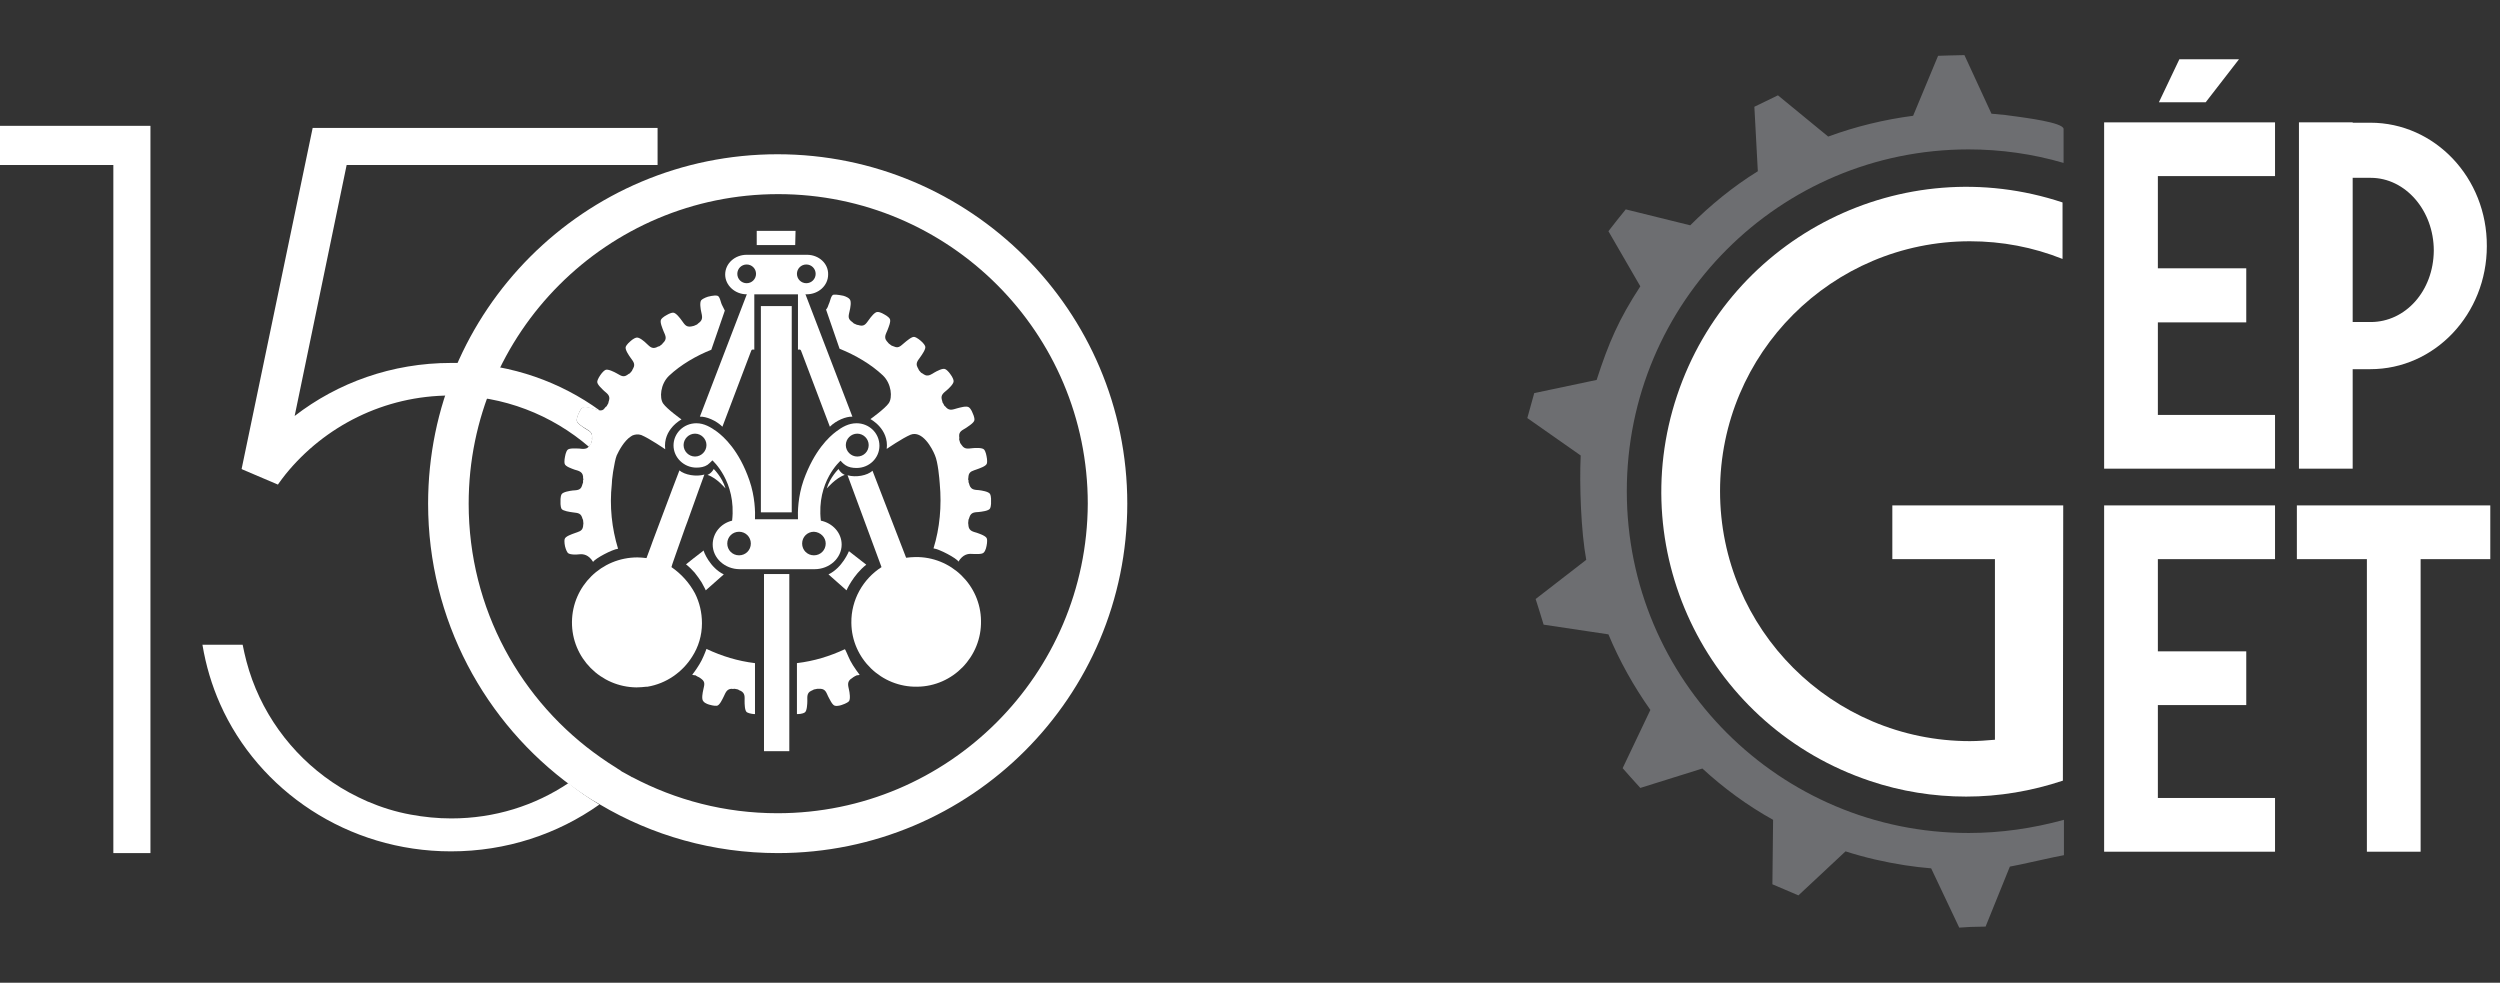 <?xml version="1.0" encoding="utf-8"?>
<!-- Generator: Adobe Illustrator 25.0.1, SVG Export Plug-In . SVG Version: 6.00 Build 0)  -->
<svg version="1.1" id="Layer_1" xmlns="http://www.w3.org/2000/svg" xmlns:xlink="http://www.w3.org/1999/xlink" x="0px" y="0px"
	 viewBox="0 0 721.2 283.5" style="enable-background:new 0 0 721.2 283.5;" xml:space="preserve">
<rect x="0" y="0" width="721.2" height="283.5" fill="#333333" stroke="none"/>
<style type="text/css">
	.st0{fill:#6D6E71;}
	.st1{fill:#FFFFFF;}
	.st2{fill-rule:evenodd;clip-rule:evenodd;fill:#FFFFFF;}
</style>
<path class="st0" d="M567.9,240.3c-54.5,0-98.6-44.1-98.6-98.6s44.1-98.6,98.6-98.6c9.3,0,18.5,1.3,27.4,3.9v-9.8
	c0-1.9-11.8-3.3-12.9-3.5c-2.6-0.4-5.3-0.7-7.9-0.9l-7.8-16.9l-4.4,0.1v0l-3.2,0.1l-7.2,17.3c-8.4,1.1-16.6,3.1-24.5,6l-14.5-11.9
	l-3.7,1.8l0,0l-3.1,1.5l1,18.6c-7.1,4.4-13.6,9.7-19.5,15.6L469,60.4l-2.5,3.1v0l-2.5,3.2l9.2,15.9c-6.2,9.5-9.1,16.2-12.6,27
	l-18,3.8l-2,7.2l15.4,10.8c-0.4,8.5,0.1,22,1.6,30.1L443,172.8l1.2,3.8h0l1.1,3.6L464,183c3.2,7.7,7.3,15,12.1,21.8l-8,16.8l2.3,2.6
	l0,0l2.8,3.1l17.9-5.6c6.2,5.7,13,10.7,20.4,14.8l-0.2,18.6l3.3,1.4l0,0l4.2,1.8l13.6-12.7c5.6,1.8,11.3,3.1,17.1,4v0
	c2.6,0.4,5.1,0.7,7.6,0.9l8.1,17.1l3.2-0.2l4.4-0.1l7-17.3c2-0.3,13.6-3,15.6-3.3v-10.2C586.3,239,577.1,240.3,567.9,240.3z"/>
<path class="st1" d="M595.2,145.8h-19.7v0h-29.6v15.5h29.6v52.1c-2.4,0.2-4.8,0.4-7.2,0.4c-39.8,0-72.1-32.3-72.1-72.1
	c0-39.8,32.3-72.1,72.1-72.1c9.2,0,18.2,1.7,26.7,5.1V58.4c-46.1-15.3-95.8,9.6-111.2,55.7s9.6,95.8,55.7,111.2
	c8.9,3,18.3,4.5,27.7,4.5c9.5,0,18.9-1.6,27.9-4.6L595.2,145.8L595.2,145.8L595.2,145.8z"/>
<path class="st1" d="M628.7,17.1h17.2l-9.6,12.4h-13.5L628.7,17.1z"/>
<polygon class="st1" points="656.3,50.8 656.3,35.3 622.5,35.3 607,35.3 607,50.8 607,77.4 607,93 607,119.7 607,135.2 622.5,135.2 
	656.3,135.2 656.3,119.7 622.5,119.7 622.5,93 648,93 648,77.4 622.5,77.4 622.5,50.8 "/>
<polygon class="st1" points="718.4,145.8 662.6,145.8 662.6,161.3 682.8,161.3 682.8,245.7 698.3,245.7 698.3,161.3 718.4,161.3 "/>
<polygon class="st1" points="656.3,161.3 656.3,145.8 622.5,145.8 607,145.8 607,161.3 607,187.9 607,203.4 607,230.2 607,245.7 
	622.5,245.7 656.3,245.7 656.3,230.2 622.5,230.2 622.5,203.4 648,203.4 648,187.9 622.5,187.9 622.5,161.3 "/>
<path class="st1" d="M683.8,35.4c-1.8,0-3.5,0-5.1,0v-0.1h-15.5v99.9h15.5v-28.7c2.6,0,2.1,0,5.1,0c18.6,0,33.6-15.9,33.6-35.5
	C717.5,51.3,702.4,35.4,683.8,35.4z M683.9,92.9h-5.2V51.3h5.2c10,0,18.2,9.4,18.2,21C702,84,693.9,92.9,683.9,92.9z"/>
<g id="Logo_10_">
	<g>
		<polygon class="st2" points="227.7,216.7 220.4,216.7 220.4,165.6 227.7,165.6 227.7,216.7 		"/>
		<path class="st2" d="M204.1,137c0,0,1.1-0.4,1.8-1.7c0,0,2.4,2.3,3.4,5.6C209.3,141,206.9,137.9,204.1,137L204.1,137z"/>
		<path class="st2" d="M217.8,191.3V206c-0.2,0-0.3,0-0.3,0s-1.3-0.1-2-0.5c-0.7-0.4-0.7-2.5-0.7-3.3c0-1.1,0.2-2.2-1.1-2.9
			c-0.4-0.1-0.6-0.3-0.8-0.4c-0.3-0.1-0.6-0.1-1-0.2c-0.2,0-0.5,0.1-0.9,0c-1.4,0.1-1.7,1.2-2.2,2.2c-0.4,0.8-1.2,2.6-2,2.7
			c-0.8,0.1-2.1-0.3-2.1-0.3s-1.3-0.3-1.8-1c-0.6-0.6-0.2-2.5,0-3.4c0.2-1.1,0.7-2.1-0.5-3c-0.3-0.2-0.5-0.4-0.7-0.5
			c-0.3-0.1-0.8-0.4-1.1-0.6c-0.2,0-0.4,0-0.8-0.1c0,0-0.1,0-0.1,0c0,0,0.1-0.1,0.1-0.2c0.5-0.6,1.9-2.6,2.6-4
			c0.8-1.6,1.4-3.3,1.4-3.3C208.3,189.3,212.8,190.7,217.8,191.3z"/>
		<path class="st2" d="M171.2,162C171.3,162.2,171.1,162.1,171.2,162L171.2,162z"/>
		<path class="st2" d="M201.9,120.2c1.8-0.1,4.7,1.1,6.5,2.9c0,0,8.1-21.3,8.3-21.9c0.2-0.6,0.9-0.3,0.9-0.3v-17l-1.7-0.2
			L201.9,120.2L201.9,120.2z"/>
		<polygon class="st2" points="229.5,66.6 224.4,66.6 223.3,66.6 218.3,66.6 218.3,70.7 223.3,70.7 224.4,70.7 229.4,70.7 
			229.5,66.6 		"/>
		<polygon class="st2" points="228.4,147.8 219.5,147.8 219.5,88.3 228.4,88.3 228.4,147.8 		"/>
		<path class="st2" d="M245.3,190.6c0.8,1.6,2.7,4.1,2.7,4.1c-0.4,0.1-0.6,0.1-0.8,0.1c-0.3,0.1-0.8,0.4-1.1,0.6
			c-0.2,0.2-0.4,0.3-0.7,0.5c-1.1,0.9-0.7,2-0.5,3c0.2,0.8,0.5,2.8,0,3.4c-0.6,0.6-1.9,1-1.9,1s-1.2,0.5-2.1,0.3
			c-0.8-0.1-1.6-2-2-2.7c-0.5-1-0.7-2.1-2.2-2.2c-0.4,0-0.7,0-0.9,0c-0.3,0.1-0.6,0.1-1,0.2c-0.2,0.1-0.5,0.3-0.8,0.4
			c-1.3,0.6-1.1,1.8-1.1,2.9c0,0.8-0.1,2.9-0.7,3.3c-0.7,0.5-2,0.5-2,0.5s-0.1,0-0.3,0v-14.7c5-0.6,9.5-2,13.8-4
			C243.9,187.3,244.5,189,245.3,190.6L245.3,190.6z"/>
		<path class="st2" d="M255.8,129.5c0.7-5.8-4.7-8.6-4.7-8.6s4.2-3,5.3-4.6c1.1-1.6,0.8-5.6-1.7-8c-3.4-3.2-7.8-5.8-12.5-7.7
			l-3.9-11.3c0.4-0.4,0.6-1,0.8-1.6c0.4-0.7,0.6-2.6,1.4-2.7c0.8-0.1,2.7,0.3,2.7,0.3s1.3,0.3,1.9,1c0.6,0.6,0.2,2.6,0,3.4
			c-0.2,1.1-0.7,2.1,0.5,3c0.3,0.2,0.5,0.4,0.7,0.6c0.3,0.1,0.6,0.3,0.9,0.4c0.2,0,0.5,0.1,0.9,0.2c1.4,0.3,1.9-0.8,2.6-1.7
			c0.5-0.7,1.7-2.3,2.5-2.2c0.8,0,1.9,0.7,1.9,0.7s1.2,0.6,1.6,1.3c0.4,0.7-0.4,2.5-0.7,3.3c-0.4,1-1.1,2-0.2,3.1
			c0.3,0.3,0.4,0.5,0.6,0.7c0.3,0.2,0.5,0.4,0.8,0.6c0.2,0.1,0.5,0.2,0.8,0.3c1.3,0.6,2-0.4,2.9-1.1c0.6-0.5,2.2-1.9,2.9-1.7
			c0.8,0.2,1.8,1.1,1.8,1.1s1,0.8,1.3,1.6c0.3,0.7-0.9,2.4-1.4,3.1c-0.6,0.9-1.5,1.7-0.8,3c0.2,0.3,0.3,0.6,0.4,0.8
			c0.2,0.2,0.4,0.5,0.6,0.7c0.2,0.1,0.5,0.3,0.8,0.5c1.2,0.8,2.1,0,3-0.5c0.7-0.4,2.5-1.4,3.2-1c0.8,0.4,1.5,1.5,1.5,1.5
			s0.8,1,0.9,1.9c0.1,0.8-1.4,2.2-2,2.7c-0.8,0.7-1.8,1.3-1.4,2.7c0.1,0.4,0.2,0.6,0.2,0.8c0.2,0.3,0.4,0.6,0.5,0.9
			c0.2,0.2,0.4,0.3,0.6,0.6c1,1,2,0.5,3.1,0.2c0.8-0.2,2.7-0.8,3.4-0.3c0.7,0.5,1.1,1.7,1.1,1.7s0.6,1.2,0.5,2
			c-0.1,0.8-1.8,1.8-2.5,2.3c-0.9,0.6-2,0.9-1.9,2.4c0.1,0.4,0,0.6,0,0.9c0.1,0.3,0.2,0.6,0.3,1c0.1,0.2,0.3,0.4,0.5,0.7
			c0.8,1.2,1.9,0.9,3,0.8c0.8-0.1,2.9-0.2,3.4,0.4c0.5,0.6,0.7,1.9,0.7,1.9s0.3,1.3,0.1,2.1c-0.2,0.8-2.1,1.4-2.9,1.7
			c-1,0.4-2.2,0.5-2.4,1.9c0,0.4-0.1,0.7-0.1,0.9c0,0.1,0,0.3,0.1,0.4c0,0.2,0,0.4,0,0.5c0.1,0.2,0.2,0.5,0.3,0.9
			c0.5,1.4,1.7,1.3,2.7,1.4c0.8,0.1,2.8,0.4,3.2,1.1c0.4,0.7,0.3,2.1,0.3,2.1s0.1,1.3-0.3,2.1c-0.4,0.7-2.4,0.9-3.2,1
			c-1.1,0.1-2.2,0-2.7,1.4c-0.1,0.4-0.2,0.6-0.3,0.8c0,0.3-0.1,0.7-0.1,1c0,0.2,0.1,0.5,0.1,0.9c0.2,1.4,1.4,1.6,2.4,1.9
			c0.8,0.3,2.7,0.9,2.9,1.7c0.2,0.8-0.1,2.1-0.1,2.1s-0.2,1.3-0.8,1.9c-0.5,0.6-2.5,0.4-3.4,0.4c-1.1-0.1-2.6,0.1-3.9,2.2
			c-0.1,0.2,0.1,0.1,0,0c-0.6-1-5.5-3.6-7.2-3.8c1.8-5.8,2.4-12.2,1.8-18.7c-0.1-1.4-0.5-6.2-1.4-8.2c-0.8-2-3.6-7.2-7-5.9
			C260.3,126.4,255.8,129.5,255.8,129.5L255.8,129.5z"/>
		<path class="st2" d="M244.5,137.1c2.4,0.7,5.7,0.1,7.2-1.3l9.7,25.1c0.8-0.1,1.8-0.2,2.6-0.2c10.3-0.2,18.9,8.1,19,18.4
			c0.2,10.3-8.1,18.9-18.4,19c-10.3,0.2-18.9-8.1-19-18.4c-0.1-6.7,3.4-12.7,8.7-16.1C254.3,163.6,244.5,137.1,244.5,137.1
			L244.5,137.1z"/>
		<path class="st2" d="M245.9,120.2c-1.8-0.1-4.7,1.1-6.5,2.9c0,0-8.1-21.3-8.3-21.9c-0.2-0.6-0.9-0.3-0.9-0.3v-17l1.7-0.2
			L245.9,120.2L245.9,120.2z"/>
		<path class="st2" d="M249.9,162.9l-5-3.9c0,0-1.9,4.8-5.9,6.7l5.2,4.6C244.2,170.3,246.1,165.9,249.9,162.9L249.9,162.9z"/>
		<path class="st2" d="M243.7,137c0,0-1.1-0.4-1.8-1.7c0,0-2.4,2.3-3.4,5.6C238.5,141,241,137.9,243.7,137L243.7,137z"/>
		<path class="st1" d="M200.5,171.2c1.3,2.6,2,5.5,2,8.6c0,3.5-1,6.8-2.8,9.6c-2.8,4.5-7.5,7.8-12.9,8.7c-0.1,0-0.2,0-0.3,0
			c-1,0.1-1.9,0.2-2.9,0.2c-10.3-0.1-18.7-8.5-18.6-18.9c0.1-10.3,8.5-18.6,18.9-18.6c0.8,0,1.8,0.1,2.6,0.2l1.3-3.5l0.5-1.4
			l5.3-14.1l0.3-0.8l2.1-5.5c1.5,1.3,4.8,1.9,7.2,1.2c0,0-2.5,6.8-4.9,13.6c-0.2,0.5-0.4,1.1-0.6,1.6c-2.1,6-4.1,11.5-4,11.5
			C196.6,165.6,198.9,168.2,200.5,171.2z"/>
		<path class="st1" d="M193,108.4c-2.5,2.4-2.8,6.4-1.7,8c1.1,1.6,5.3,4.6,5.3,4.6s-5.4,2.8-4.7,8.6c0,0-4.5-3.1-6.9-4.1
			c-0.9-0.3-1.7-0.2-2.5,0.1c-0.2,0.1-0.3,0.2-0.5,0.3c-2,1.3-3.5,4.2-4.1,5.5c-0.4,1-0.7,2.8-1,4.5c0,0.2-0.1,0.4-0.1,0.7
			c-0.2,1.3-0.3,2.4-0.3,3c-0.7,6.5,0,12.8,1.8,18.7c-1.7,0.2-6.6,2.8-7.2,3.8c-1.3-2.1-2.8-2.3-3.9-2.2c-0.8,0.1-2.8,0.2-3.4-0.4
			c-0.5-0.6-0.8-1.9-0.8-1.9s-0.3-1.3-0.1-2.1c0.2-0.8,2.1-1.4,2.9-1.7c1-0.4,2.2-0.5,2.4-1.9c0-0.4,0.1-0.6,0.1-0.9
			c0-0.3-0.1-0.7-0.1-1c-0.1-0.2-0.2-0.4-0.3-0.8c-0.5-1.4-1.7-1.2-2.7-1.4c-0.8-0.1-2.8-0.4-3.2-1c-0.4-0.8-0.3-2.1-0.3-2.1
			s-0.1-1.3,0.3-2.1c0.4-0.7,2.4-1,3.2-1.1c1.1-0.1,2.3,0,2.7-1.4c0.1-0.4,0.2-0.6,0.3-0.9c0-0.2,0-0.3,0-0.5c0-0.1,0-0.3,0.1-0.4
			c-0.1-0.2-0.1-0.5-0.1-0.9c-0.2-1.4-1.4-1.6-2.4-1.9c-0.8-0.3-2.7-0.9-2.9-1.7c-0.2-0.8,0.1-2.1,0.1-2.1s0.2-1.3,0.7-1.9
			c0.5-0.6,2.5-0.4,3.4-0.4c0.8,0.1,1.5,0.2,2.2-0.1c0,0,0,0,0,0c0.2-0.1,0.4-0.3,0.6-0.5c0.1-0.1,0.1-0.1,0.1-0.2
			c0.2-0.3,0.3-0.5,0.5-0.7c0.1-0.3,0.2-0.7,0.3-1c0-0.2,0-0.5,0-0.9c0.1-1.4-1-1.8-1.9-2.4c-0.7-0.4-2.5-1.5-2.5-2.3
			c-0.1-0.8,0.5-2,0.5-2s0.5-1.2,1.1-1.7c0.6-0.5,2.6,0.1,3.4,0.3c0.4,0.1,0.8,0.3,1.2,0.4c0.1,0,0.2,0,0.4,0.1c0.3,0,0.6,0,0.8-0.1
			c0.2-0.1,0.4-0.2,0.6-0.5c0.2-0.3,0.4-0.5,0.6-0.6c0.2-0.3,0.3-0.6,0.5-0.9c0-0.2,0.1-0.5,0.2-0.8c0.4-1.4-0.6-2-1.4-2.7
			c-0.6-0.6-2.1-1.9-2-2.7c0.1-0.8,0.9-1.9,0.9-1.9s0.7-1.1,1.5-1.5c0.7-0.3,2.5,0.6,3.2,1c1,0.5,1.8,1.3,3,0.5
			c0.3-0.2,0.5-0.4,0.8-0.5c0.2-0.2,0.4-0.5,0.6-0.7c0.1-0.2,0.2-0.5,0.4-0.8c0.7-1.3-0.2-2.1-0.8-3c-0.5-0.7-1.6-2.3-1.4-3.1
			c0.3-0.8,1.3-1.6,1.3-1.6s0.9-0.9,1.8-1.1c0.8-0.2,2.3,1.1,2.9,1.7c0.8,0.7,1.5,1.7,2.9,1.1c0.3-0.2,0.6-0.3,0.8-0.3
			c0.3-0.2,0.5-0.4,0.8-0.6c0.1-0.2,0.3-0.4,0.6-0.7c0.9-1.1,0.2-2.1-0.2-3.1c-0.3-0.8-1.1-2.6-0.7-3.3c0.4-0.7,1.6-1.3,1.6-1.3
			s1.1-0.7,1.9-0.7c0.8,0,2,1.6,2.5,2.3c0.7,0.9,1.1,1.9,2.6,1.7c0.4-0.1,0.6-0.1,0.9-0.2c0.3-0.1,0.6-0.3,0.9-0.4
			c0.2-0.2,0.3-0.3,0.7-0.6c1.1-0.9,0.7-2,0.5-3c-0.2-0.8-0.5-2.8,0-3.4c0.6-0.6,1.9-1,1.9-1s1.8-0.5,2.7-0.3c0.8,0.1,1,2,1.4,2.7
			c0.3,0.5,0.5,1.1,0.8,1.6l-3.9,11.3C200.9,102.6,196.4,105.2,193,108.4z"/>
		<path class="st1" d="M208.8,165.7l-5.2,4.6c0,0-0.4-0.9-1.2-2.3c-0.5-0.8-1.2-1.8-2-2.8c-0.7-0.8-1.5-1.6-2.5-2.4l2-1.6l1.3-1
			l1.8-1.4C202.9,159,204.8,163.8,208.8,165.7z"/>
		<path class="st2" d="M232.8,73.5C232.8,73.5,232.8,73.5,232.8,73.5h-8.2H223h-7.6c-3.4,0-6.2,2.5-6.2,5.7c0,3.1,2.8,5.7,6.2,5.7
			h7.6h1.5h8.2c0,0,0,0,0,0c3.4,0,6.2-2.5,6.2-5.7C239,76,236.2,73.5,232.8,73.5z M215.4,81.7c-1.5,0-2.7-1.2-2.7-2.7
			s1.2-2.7,2.7-2.7c1.5,0,2.7,1.2,2.7,2.7S216.9,81.7,215.4,81.7z M232.6,81.7c-1.5,0-2.7-1.2-2.7-2.7s1.2-2.7,2.7-2.7
			c1.5,0,2.7,1.2,2.7,2.7S234.1,81.7,232.6,81.7z"/>
		<path class="st2" d="M247.1,122.1c-2.3,0-4.2,1.1-5.9,2.4c-2,1.5-6.3,5.4-9.4,14.1c-1.6,4.6-1.7,9.1-1.6,11.2h-12.4
			c0.1-2.1,0-6.6-1.6-11.2c-3-8.7-7.4-12.6-9.4-14.1c-1.8-1.3-3.7-2.4-5.9-2.4c-3.7,0-6.6,2.9-6.6,6.4c0,3.5,3,6.4,6.6,6.4
			c1.2,0,2.3-0.2,3.2-0.8c0.9-0.7,1.4-1.3,1.4-1.3s7,6.1,5.7,17.4c-3.3,0.8-5.6,3.6-5.6,6.9c0,3.9,3.5,7.1,7.8,7.1H235c0,0,0,0,0,0
			c4.3,0,7.8-3.2,7.8-7.1c0-3.4-2.6-6.2-6-6.9c-1.3-11.3,5.7-17.3,5.7-17.3s0.5,0.7,1.4,1.3c0.9,0.6,2,0.8,3.2,0.8
			c3.7,0,6.6-2.9,6.6-6.4C253.7,124.9,250.7,122.1,247.1,122.1z M200.5,131.7c-1.8,0-3.3-1.5-3.3-3.3c0-1.8,1.5-3.3,3.3-3.3
			c1.8,0,3.3,1.5,3.3,3.3C203.8,130.2,202.3,131.7,200.5,131.7z M213.2,160.2c-1.9,0-3.4-1.5-3.4-3.4c0-1.9,1.5-3.4,3.4-3.4
			c1.9,0,3.4,1.5,3.4,3.4C216.6,158.7,215.1,160.2,213.2,160.2z M238.2,156.8c0,1.9-1.5,3.4-3.4,3.4c-1.9,0-3.4-1.5-3.4-3.4
			c0-1.9,1.5-3.4,3.4-3.4C236.7,153.5,238.2,155,238.2,156.8z M247.3,131.7c-1.8,0-3.3-1.5-3.3-3.3c0-1.8,1.5-3.3,3.3-3.3
			c1.8,0,3.3,1.5,3.3,3.3C250.6,130.2,249.2,131.7,247.3,131.7z"/>
	</g>
</g>
<path id="_x30__8_" class="st1" d="M224.3,44.5c-55.7,0-100.8,45.1-100.8,100.8c0,33.5,16.4,63.3,41.6,81.6c0.4,0.3,0.7,0.5,1.1,0.8
	c0.3,0.2,0.7,0.5,1,0.7c0.1,0.1,0.2,0.1,0.3,0.2c0.3,0.2,0.6,0.4,0.9,0.6c0,0,0.1,0,0.1,0.1c0.4,0.2,0.7,0.5,1.1,0.7
	c0.8,0.5,1.5,1,2.3,1.4c0.4,0.2,0.8,0.5,1.2,0.7h0c15,8.9,32.6,14,51.3,14c55.7,0,100.8-45.1,100.8-100.8S279.9,44.5,224.3,44.5z
	 M224.3,234.6c-15.2,0-29.4-3.8-41.9-10.4c0,0,0,0-0.1,0c-0.1-0.1-0.2-0.1-0.3-0.2c-0.7-0.4-1.3-0.7-2-1.1c-0.4-0.2-0.8-0.4-1.1-0.7
	c-0.4-0.2-0.8-0.5-1.1-0.7c-0.4-0.2-0.7-0.5-1.1-0.7c0,0,0,0,0,0c-0.4-0.2-0.7-0.5-1.1-0.7c-0.7-0.5-1.5-1-2.2-1.5c0,0,0,0,0,0
	c-23.1-16.1-38.2-42.9-38.2-73.3c0-49.3,40-89.3,89.3-89.3s89.3,40,89.3,89.3C313.6,194.6,273.6,234.6,224.3,234.6z"/>
<g id="_x35_">
	<path class="st1" d="M100,47.6l-15,72.4c12.4-9.6,28.1-15.3,45.1-15.3c0.6,0,1.2,0,1.8,0c0.2,0,0.5,0,0.7,0c0,0,0.1,0,0.1,0
		c15.1,0.5,29,5.5,40.3,13.7c-0.5,0-1.1-0.3-1.6-0.4c-0.8-0.2-2.7-0.8-3.4-0.3c-0.7,0.5-1.1,1.7-1.1,1.7s-0.6,1.2-0.5,2
		c0.1,0.8,1.8,1.8,2.5,2.3c0.9,0.6,2,0.9,1.9,2.4c-0.1,0.4,0,0.6,0,0.9c-0.1,0.3-0.2,0.6-0.3,1c-0.1,0.2-0.3,0.4-0.5,0.7
		c0,0.1-0.1,0.1-0.1,0.2c-10.7-9.2-24.6-14.8-39.9-14.8c-19.2,0-36.4,8.9-47.6,22.7c-0.7,0.9-1.4,1.8-2.1,2.8c0,0.1-0.1,0.1-0.1,0.2
		l-10.1-4.3l-0.4-0.2l20.5-98.4h99.5v10.7H100z"/>
	<path class="st1" d="M172.9,232.1c-12,8.5-26.8,13.5-42.8,13.5c-29.8,0-55.5-17.5-66.6-42.5c-2.4-5.4-4.1-11.1-5.1-17.1H70
		c0.3,1.6,0.7,3.2,1.1,4.8c3.8,14.4,12.8,26.7,24.7,34.8c3.2,2.2,6.6,4,10.2,5.6c4,1.7,8.1,3,12.5,3.8c3.8,0.7,7.7,1.1,11.7,1.1
		c12.5,0,24.1-3.7,33.8-10.2C166.8,228.2,169.8,230.2,172.9,232.1z"/>
</g>
<path id="_x31__8_" class="st1" d="M43.4,246.1H32.7V47.6H0V36.3h43.4V246.1z"/>
</svg>
